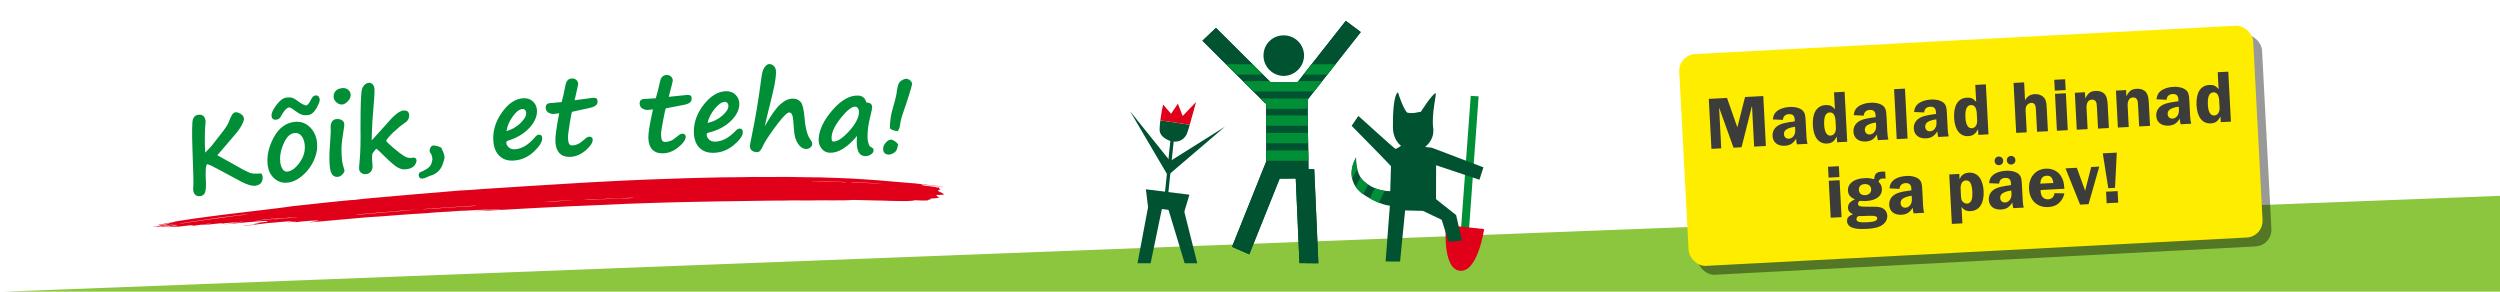 <?xml version="1.0" encoding="UTF-8"?>
<svg xmlns="http://www.w3.org/2000/svg" width="600" height="70" version="1.1" xmlns:xlink="http://www.w3.org/1999/xlink" viewBox="0 0 600 70">
  <!-- Generator: Adobe Illustrator 29.6.1, SVG Export Plug-In . SVG Version: 2.1.1 Build 9)  -->
  <defs>
    <style>
      .st0 {
        fill: #8cc63f;
      }

      .st1 {
        fill: #005230;
      }

      .st2 {
        fill: #008f36;
      }

      .st3 {
        fill: #fff;
      }

      .st4 {
        fill: #ffed00;
      }

      .st5 {
        fill: none;
      }

      .st6 {
        fill: #3c3c3b;
      }

      .st7 {
        clip-path: url(#clippath-1);
      }

      .st8 {
        mix-blend-mode: multiply;
        opacity: .4;
      }

      .st9 {
        isolation: isolate;
      }

      .st10 {
        fill: #e1001a;
      }

      .st11 {
        fill: #3c3c3b;
      }

      .st12 {
        clip-path: url(#clippath);
      }
    </style>
    <clipPath id="clippath">
      <path class="st5" d="M344.665,39.668l10.401,3.486.956-2.978-12.41-4.715-1.589-.167c.896-.743,2.266-2.275,1.944-4.564-.462-3.352.917-8.43.566-8.349-.84.202-3.521,4.455-3.521,4.455l-1.618.288s-.877.091-1.567-.056c-.698-.143-2.115-4.604-2.285-4.814-.27-.346-1.328.123-1.246,8.283.021,2.309.997,3.677,1.944,4.482,0,0-1.038.745-1.349.708-.24-.026-8.871-7.93-8.888-7.886-.021.048-1.55,2.094-1.61,2.369-.017.089,9.447,9.593,9.444,9.689-.078,2.705-.183,6-.183,6-1.546-.011-4.085-.377-6.35-2.4-2.056-1.844-1.85-5.683-1.85-5.683,0,0-3.683,5.678,2.518,9.352,2.517,1.497,4.325,2.069,5.6,2.211v.011l-.008-.011-1.019,13.374,3.474.043,1.207-12.277,4.291.113,4.491,2.138,1.634,5.24,3.224-.243-1.399-6.131-4.823-3.819.022-8.148Z"/>
    </clipPath>
    <clipPath id="clippath-1">
      <path class="st5" d="M314.037,40.606l-.234-16.668,12.786-16.243-3.459-2.646-11.723,14.633-6.513.007-13.06-12.998-3.253,3.08,15.297,15.227h0l.022,13.751-8.216,20.492,4.143,1.811,7.295-18.188,3.859-.009.89,20.294,4.543.043-.988-22.572-1.39-.013Z"/>
    </clipPath>
  </defs>
  <g class="st9">
    <g id="Layer_1">
      <rect class="st3" width="600" height="70"/>
      <polygon class="st0" points="600 47 600 70 1 70 600 47"/>
      <rect class="st8" x="406.174" y="11.678" width="137.935" height="50.897" rx="4" ry="4" transform="translate(-1.292 24.918) rotate(-3)"/>
      <rect class="st4" x="404.048" y="9.542" width="137.935" height="50.897" rx="4" ry="4" transform="translate(-1.183 24.804) rotate(-3)"/>
      <g>
        <path class="st6" d="M412.585,25.821l.513,9.781-2.356.123-.629-11.993,4.37-.229,2.479,7.064,1.854-7.292,4.368-.229.629,11.993-2.822.148-.513-9.781-2.508,9.939-1.925.101-3.46-9.626Z"/>
        <path class="st6" d="M431.271,34.649c-.139-.569-.162-.677-.187-1.144-.001-.018-.007-.126.006-.235-.803,1.215-1.483,1.646-2.76,1.714-1.689.088-2.838-.825-2.917-2.336-.065-1.259.587-2.229,1.838-2.782.688-.288,1.507-.476,3.495-.742l-.026-.503c-.046-.863-.5-1.272-1.381-1.227-.863.046-1.379.523-1.442,1.374l-2.421-.107c.129-.963.374-1.463.908-1.922.742-.635,1.823-.998,3.117-1.065,1.438-.075,2.63.276,3.241.947.403.467.535.928.604,2.24l.21,4.011q.056,1.061.248,1.645l-2.534.133ZM430.813,30.418c-.805.132-1.125.203-1.566.389-.759.291-1.132.762-1.098,1.409.035.665.51,1.109,1.175,1.075.935-.05,1.59-.949,1.531-2.064l-.042-.809Z"/>
        <path class="st6" d="M443.333,34.017l-2.429.127-.072-1.385c-.606,1.169-1.249,1.635-2.346,1.691-1.978.104-3.253-1.524-3.401-4.347-.157-3.003.94-4.772,3.062-4.884,1.006-.053,1.562.207,2.234,1l-.213-4.063,2.535-.133.629,11.993ZM440.528,29.007c-.073-1.385-.56-2.062-1.405-2.019-.988.053-1.423,1.05-1.32,3.009.089,1.691.623,2.601,1.522,2.553.826-.043,1.347-.81,1.29-1.889l-.087-1.654Z"/>
        <path class="st6" d="M450.684,33.631c-.139-.569-.162-.677-.187-1.144-.001-.018-.007-.126.005-.235-.802,1.215-1.482,1.646-2.759,1.714-1.69.088-2.838-.825-2.917-2.336-.065-1.259.587-2.229,1.838-2.782.688-.288,1.507-.476,3.495-.742l-.026-.503c-.046-.863-.5-1.272-1.381-1.227-.863.046-1.379.523-1.442,1.374l-2.422-.107c.13-.963.375-1.462.909-1.922.742-.635,1.822-.998,3.117-1.065,1.438-.075,2.63.276,3.241.947.403.467.534.928.604,2.24l.21,4.011q.056,1.061.249,1.645l-2.534.133ZM450.227,29.401c-.805.132-1.125.203-1.567.389-.759.291-1.131.763-1.097,1.41.035.665.509,1.108,1.174,1.074.936-.049,1.591-.949,1.532-2.064l-.042-.809Z"/>
        <path class="st6" d="M454.582,21.401l2.608-.137.629,11.993-2.608.137-.629-11.993Z"/>
        <path class="st6" d="M465.171,32.872c-.138-.569-.161-.677-.186-1.144-.001-.018-.007-.126.005-.235-.802,1.215-1.482,1.646-2.759,1.713-1.69.089-2.839-.824-2.918-2.335-.065-1.259.587-2.229,1.839-2.782.688-.288,1.507-.477,3.495-.743l-.026-.503c-.046-.863-.501-1.271-1.381-1.226-.863.045-1.379.522-1.442,1.374l-2.422-.108c.13-.962.374-1.462.909-1.922.742-.634,1.822-.997,3.116-1.065,1.438-.075,2.631.276,3.242.947.402.467.534.928.604,2.24l.21,4.011q.056,1.061.249,1.646l-2.535.133ZM464.715,28.641c-.805.133-1.126.203-1.567.389-.759.292-1.131.763-1.097,1.41.035.665.509,1.109,1.174,1.074.936-.049,1.591-.949,1.532-2.064l-.042-.809Z"/>
        <path class="st6" d="M477.233,32.24l-2.428.128-.073-1.385c-.605,1.168-1.248,1.634-2.346,1.691-1.978.104-3.252-1.524-3.4-4.347-.157-3.003.939-4.773,3.062-4.885,1.007-.053,1.562.207,2.234,1l-.213-4.063,2.535-.133.629,11.993ZM474.429,27.23c-.073-1.385-.559-2.062-1.404-2.018-.989.052-1.424,1.049-1.321,3.008.089,1.691.623,2.601,1.522,2.554.827-.044,1.347-.811,1.29-1.89l-.087-1.654Z"/>
        <path class="st6" d="M486.016,24.1c.42-.924,1.239-1.454,2.354-1.513.827-.043,1.618.239,2.113.755.477.479.65,1.047.715,2.287l.308,5.862-2.607.137-.262-4.999c-.058-1.096-.127-1.381-.376-1.655-.19-.208-.448-.302-.755-.286-.467.024-.938.32-1.151.728-.18.335-.234.662-.198,1.345l.262,4.999-2.536.133-.629-11.993,2.536-.133.228,4.334Z"/>
        <path class="st6" d="M495.764,21.623l-2.608.137-.137-2.607,2.608-.137.137,2.607ZM496.268,31.243l-2.608.137-.465-8.864,2.608-.137.465,8.864Z"/>
        <path class="st6" d="M503.529,30.862l-.261-4.98c-.05-.935-.077-1.149-.237-1.448-.181-.351-.535-.549-.984-.525-.898.047-1.346.792-1.276,2.104l.261,4.98-2.607.137-.465-8.864,2.427-.127.078,1.493c.688-1.336,1.261-1.743,2.502-1.809.898-.047,1.671.219,2.15.753.44.5.657,1.209.724,2.468l.298,5.682-2.608.137Z"/>
        <path class="st6" d="M513.399,30.344l-.261-4.98c-.05-.935-.079-1.149-.239-1.448-.181-.35-.534-.549-.984-.525-.899.048-1.346.793-1.276,2.105l.261,4.98-2.607.137-.465-8.864,2.427-.128.078,1.493c.688-1.335,1.262-1.743,2.502-1.809.898-.047,1.671.219,2.149.753.441.5.658,1.21.725,2.469l.298,5.682-2.606.136Z"/>
        <path class="st6" d="M523.357,29.823c-.139-.569-.162-.677-.187-1.144-.001-.018-.007-.126.005-.235-.802,1.215-1.482,1.646-2.759,1.713-1.69.089-2.838-.824-2.917-2.335-.065-1.259.587-2.229,1.838-2.782.688-.288,1.507-.476,3.495-.742l-.026-.503c-.046-.863-.5-1.272-1.381-1.227-.863.045-1.379.522-1.442,1.374l-2.422-.108c.13-.962.375-1.462.909-1.922.742-.634,1.822-.997,3.116-1.065,1.438-.075,2.631.277,3.242.948.402.466.534.928.604,2.24l.21,4.011q.056,1.061.249,1.645l-2.534.133ZM522.9,25.592c-.805.132-1.125.202-1.567.388-.759.292-1.131.763-1.097,1.41.035.665.509,1.109,1.174,1.074.936-.049,1.591-.948,1.532-2.063l-.042-.809Z"/>
        <path class="st6" d="M535.419,29.191l-2.428.127-.073-1.385c-.606,1.169-1.249,1.634-2.346,1.691-1.979.104-3.253-1.524-3.401-4.347-.157-3.003.939-4.773,3.062-4.885,1.007-.053,1.562.207,2.234,1.001l-.213-4.063,2.536-.133.629,11.993ZM532.613,24.181c-.072-1.385-.559-2.062-1.404-2.019-.989.052-1.423,1.049-1.32,3.008.089,1.691.622,2.601,1.521,2.554.827-.043,1.346-.81,1.29-1.889l-.087-1.654Z"/>
        <path class="st11" d="M441.467,42.493l-2.607.137-.137-2.606,2.607-.137.137,2.606ZM441.972,52.113l-2.607.137-.465-8.865,2.607-.137.465,8.865Z"/>
        <path class="st11" d="M452.537,42.868c-.344-.036-.489-.047-.704-.035-.575.03-.887.299-.969.809.573.601.755.988.79,1.653.09,1.726-1.349,2.829-3.848,2.96-.557.029-.936.013-1.444-.05-.332.216-.447.402-.433.689.032.611.38.719,2.236.712,2.218-.008,2.399,0,3.11.162.969.237,1.621.996,1.673,1.985.045.862-.397,1.697-1.146,2.205-.87.605-1.957.879-3.79.975-1.619.085-2.631.012-3.44-.289-.752-.248-1.253-.854-1.289-1.537-.042-.809.417-1.338,1.445-1.68-.832-.391-1.18-.822-1.216-1.523-.03-.575.229-1.13.679-1.479.278-.212.47-.331.997-.593-1.104-.43-1.624-1.069-1.677-2.075-.09-1.709,1.436-2.87,3.936-3.001.881-.046,1.37.001,2.356.255.128-1.341.558-1.76,1.924-1.831.27-.015.414-.004.724.033l.086,1.654ZM446.446,51.861c-.146-.028-.254-.022-.29-.021-.34.054-.628.411-.609.771.033.629.747.827,2.6.729,1.726-.09,2.414-.361,2.382-.973-.03-.575-.72-.665-3.47-.521l-.612.015ZM446.134,45.566c.044.846.609,1.32,1.491,1.274.917-.048,1.5-.619,1.458-1.429-.042-.791-.663-1.28-1.58-1.232-.899.047-1.412.578-1.369,1.387Z"/>
        <path class="st11" d="M459.265,51.206c-.139-.569-.162-.677-.187-1.144-.001-.018-.007-.126.005-.235-.802,1.215-1.482,1.646-2.759,1.714-1.689.088-2.838-.825-2.917-2.336-.066-1.259.586-2.229,1.837-2.782.688-.289,1.508-.476,3.495-.742l-.026-.504c-.045-.862-.498-1.272-1.38-1.227-.863.046-1.379.524-1.443,1.374l-2.42-.106c.129-.963.374-1.462.907-1.923.743-.635,1.824-.997,3.118-1.064,1.438-.075,2.629.276,3.241.947.403.466.535.928.604,2.24l.21,4.01q.056,1.062.248,1.646l-2.534.133ZM458.808,46.976c-.805.132-1.125.203-1.565.389-.76.291-1.133.763-1.099,1.41.034.665.509,1.108,1.174,1.074.935-.049,1.591-.949,1.532-2.064l-.042-.809Z"/>
        <path class="st11" d="M467.821,41.868l2.41-.126.067,1.296c.414-1.032,1.127-1.538,2.261-1.598,2.05-.107,3.361,1.536,3.511,4.396.153,2.913-.996,4.722-3.1,4.832-1.008.053-1.672-.255-2.2-1.039l.209,3.975-2.536.133-.622-11.868ZM470.618,46.716c.051.972.103,1.258.334,1.57.254.365.754.609,1.168.588.413-.021.777-.293.989-.719.231-.409.3-1.151.244-2.213-.097-1.852-.591-2.691-1.525-2.643-.863.045-1.346.828-1.278,2.104l.068,1.312Z"/>
        <path class="st11" d="M483.171,49.953c-.138-.569-.161-.677-.186-1.144-.001-.018-.007-.126.005-.235-.802,1.214-1.482,1.646-2.759,1.714-1.69.088-2.839-.825-2.918-2.336-.066-1.259.586-2.229,1.838-2.782.688-.289,1.508-.476,3.495-.742l-.026-.504c-.045-.862-.499-1.272-1.38-1.227-.863.046-1.379.524-1.443,1.374l-2.421-.106c.13-.963.374-1.462.908-1.923.743-.635,1.823-.997,3.117-1.064,1.438-.075,2.63.276,3.242.947.402.466.534.928.604,2.24l.21,4.01q.056,1.062.249,1.646l-2.535.133ZM480.771,38.576c.03.575-.396,1.03-.99,1.062s-1.047-.378-1.078-.972c-.031-.593.395-1.065.97-1.096.611-.032,1.066.395,1.099,1.006ZM482.715,45.723c-.805.132-1.126.203-1.566.389-.76.291-1.132.763-1.098,1.41.034.665.508,1.108,1.173,1.074.936-.049,1.592-.949,1.533-2.064l-.042-.809ZM483.702,38.423c.03.575-.397,1.03-.99,1.062-.594.03-1.047-.378-1.078-.972-.031-.593.395-1.066.97-1.096.611-.032,1.066.395,1.099,1.006Z"/>
        <path class="st11" d="M489.755,45.607c-.01.144.001.342.005.414.06,1.15.783,1.869,1.809,1.815.861-.045,1.377-.559,1.509-1.467l2.382.038c-.258.95-.468,1.376-.927,1.923-.73.867-1.663,1.295-2.958,1.363-2.626.138-4.464-1.588-4.606-4.303-.146-2.769,1.497-4.783,4.033-4.916,1.475-.077,2.843.571,3.569,1.687.566.854.785,1.583.885,3.146l-5.7.299ZM492.803,43.914c-.173-1.271-.634-1.789-1.586-1.739-.989.052-1.48.654-1.542,1.903l3.128-.164Z"/>
        <path class="st11" d="M501.254,49.006l-2.031.106-3.504-8.706,2.715-.143,2.002,5.522,1.45-5.703,1.942-.102-2.574,9.024Z"/>
        <path class="st11" d="M504.667,36.801l3.363-.177-.422,8.461-1.618.085-1.323-8.369ZM505.457,46.009l2.769-.145.146,2.769-2.769.145-.146-2.769Z"/>
      </g>
      <g>
        <path class="st10" d="M55.522,53.62c-1.007.156-3.005.324-1.787.228,3.18-.233,8.526-.864,10.404-.813l.041.156c-1.415.166-2.699.324-3.117.44.787-.067,1.741-.141.926.013-1.538.124-1.067.113-.868.203-.916.131-3.116.334-2.665.394,1.935-.245,3.872-.482,5.808-.712,1.657-.086,5.276-.53,5.885-.409.575.038-1.444.194-.864.229,1.449-.178,2.403-.194,1.379-.002,3.134-.353,5.305-.508,5.884-.38-.332.118-2.212.303-2.2.406,4.353-.389,8.58-.767,13.485-1.206,3.829-.195,10.42-.826,14.44-1.001,1.761-.171,2.953-.24,4.122-.301,1.171-.063,2.316-.122,3.99-.267,1.53.016,5.843-.367,6.796-.25,1.47-.112,2.912-.208,3.167-.128-2.315.119-4.772.308-6.743.517,9.668-.543,20.846-1.185,31.58-1.577,1.701-.079,3.361-.156,4.993-.233,1.629-.059,3.228-.115,4.803-.172,3.146-.123,6.195-.18,9.198-.26,1.502-.043,2.994-.063,4.482-.088,1.489-.027,2.973-.056,4.462-.084,2.974-.042,5.964-.085,9.027-.129,1.352-.046,3.446-.042,5.405-.05,2.098-.082,3.068-.043,6.302-.028.916-.02,1.94-.029,2.987-.038,1.046.004,2.116.009,3.128.014,2.021.006,3.806-.011,4.687-.108,1.609.037,3.288.075,4.913.114.814.018,1.614.033,2.385.049.771.025,1.511.048,2.21.072,2.795.076,4.905.054,5.36-.159,1.507.087,2.244.06,3.154.059-.273-.224,1.365-.251.506-.462,1.219-.011,1.671-.134,2.302-.23-.672-.214-.511-.421-.83-.631.675-.026,1.613-.014,1.841-.105.224-.38-2.538-.931-.759-1.192-.63-.213-.05-.243-.401-.472-.872-.053-.533-.115-.902-.164-1.451-.195-3.88-.395-3.165-.563,2.305.239,3.712.345,5.467.617-.728-.225-3.263-.471-5.456-.709-.506-.061-1.054-.12-1.625-.184-.571-.046-1.168-.095-1.767-.145-1.196-.097-2.407-.192-3.469-.292-2.156-.219-4.322-.359-6.644-.523-1.158-.075-2.358-.169-3.613-.224-1.255-.059-2.566-.111-3.955-.163-1.487-.017-2.131-.073-3.208-.106l-3.21-.029c-1.811-.048-3.396-.079-4.94-.085-1.542.011-3.042.018-4.684.029-.85-.02-1.979-.029-3.188-.016-1.208.02-2.497.039-3.681.059-1.477.01-2.839.021-4.148.039-1.302.029-2.557.055-3.809.087-1.253.031-2.511.06-3.831.093-1.318.043-2.7.09-4.204.141-3.772.1-7.624.281-11.5.444-1.933.102-3.874.2-5.812.301-.967.051-1.935.104-2.902.154-.965.056-1.926.114-2.887.171-7.683.439-15.164.955-21.931,1.375-2.676.24-4.124.289-5.899.393-8.451.671-15.569,1.319-22.618,1.945-1.381.119-1.634.201-2.694.31-.959-.01-4.186.397-5.877.531-3.987.435-5.894.64-9.004.975-.873.148-2.558.332-3.578.483-9.272,1.113-17.635,2.042-24.642,3.206.224.168-4.219.672-3.951.844,1.301-.142,2.252-.408,2.688-.38.346.07-1.546.295-2.201.439.2.077-1.882.33-1.753.414,2.153-.298,4.32-.584,5.853-.733-1.471.211-3.64.582-4.926.694-.344.195,2.259-.25,2.293-.136-.613.088-.985.128-1.351.16-.396.172,1.941-.244,2.264-.224,1.75-.286,1.184-.078,1.823-.125-.737.044-2.311.293-2.672.404.849-.029,2.513-.232,2.753-.126,1.35-.158,3.246-.421,3.605-.364.396.038-.606.165-.402.213,1.047-.166,3.977-.603,4.915-.649-.52.104-1.569.242-2.673.383.361.122,3.476-.324,4.972-.425.09.035-.128.135.482.066.332-.117,1.577-.147,2.251-.224-.236.142,2.67-.332,2.268-.156-1.373.149-1.303.215-2.675.368M140.026,48.008c.405-.062,1.284-.122,2.13-.161.847-.036,1.662-.052,1.938-.043,1.099-.099,2.279-.137,4.067-.189,2.228-.123,3.063-.144,4.066-.167-.326.132-2.533.129-3.612.175-1.976.11-3.168.16-4.345.203-1.176.043-2.335.077-4.244.182M137.758,48.054c-1.101.105-2.125.158-3.265.204-1.14.051-2.397.105-3.96.208,1.336-.139,2.321-.194,3.385-.242,1.063-.042,2.201-.07,3.839-.169M114.264,49.386c-.298.025-.597.05-.897.074-2.13.117-4.422.289-6.329.389-1.675.127-1.179.086-3.152.248-.124-.075-2.539.225-2.273.085,2.015-.154,3.978-.287,5.922-.413,1.946-.126,3.873-.259,5.817-.371.766-.073.854-.045.912-.011M100.259,50.278c-1.099.11-2.275.21-3.494.316-1.217.103-2.48.208-3.759.316-2.558.204-5.172.428-7.602.653.162-.122,2.128-.238,3.139-.326,1.672-.176,2.846-.258,4.054-.344,3.188-.32,5.005-.407,7.661-.614M71.278,52.099c-.142.152-2.067.15-4.038.439-.306-.007-.973.054-1.806.15.923-.242,2.998-.25,3.582-.421,1.06-.115.86.009,2.262-.168M61.336,52.895c2.054-.152,2.641-.229,5.843-.604-.768.207-1.996.247-3.569.488-.458-.018-2.252.218-2.275.116M204.316,43.778c-.215-.058.235-.067.859-.039.621.026,1.415.071,1.888.079,1.549.07,2.624.154,4.573.213-.583.079-4.743-.2-7.32-.254M194.259,43.548c.897-.01,1.706-.014,2.467-.016.762.003,1.476.025,2.182.041,1.416.037,2.803.076,4.497.121-.051.023-1.515.058-1.374-.002-2.271-.015-5.162-.134-7.771-.144M43.039,53.7c.334-.143,2.21-.367,3.107-.518,1.162-.198,4.528-.631,6.687-.974,2.584-.346,4.594-.569,6.729-.815-.772.204-1.96.245-4.024.533-4.347.581-8.227,1.153-12.5,1.773"/>
        <g>
          <path class="st2" d="M56.298,32.438l-4.133,4.823,5.763,3.214c.469.265.921.494,1.355.688l.64.306c.486.203,1.435.257,2.845.162.145.311.228.54.249.689.08.574-.02,1.069-.301,1.485-.281.416-.746.67-1.394.761-.848.118-2.051-.239-3.608-1.073l-5.333-2.867c-1.212-.67-2.092-1.081-2.639-1.233-.359.16-.467,1.604-.324,4.33.05,1.087-.015,1.895-.196,2.424-.18.529-.557.835-1.131.915-.482.066-.873-.025-1.17-.275-.298-.251-.479-.605-.542-1.062-.028-.2-.026-.488.006-.865.077-.842.014-3.783-.189-8.823-.144-4.252-.112-6.709.097-7.369.208-.66.625-1.034,1.249-1.121,1.047-.146,1.652.362,1.815,1.526-.225,2.218-.259,4.736-.103,7.554,1.057-1.054,1.803-1.899,2.24-2.537.172-.228.388-.503.647-.828.505-.63,1.034-1.306,1.586-2.026.552-.722.941-1.369,1.166-1.943.317-.823.587-1.41.81-1.759.223-.35.488-.545.795-.588.349-.049.762.071,1.239.36.477.29.746.651.806,1.083.045.324-.111.84-.471,1.547-.359.707-.95,1.542-1.774,2.505Z"/>
          <path class="st2" d="M76.081,35.917c-.317,2.019-1.174,3.793-2.57,5.323-1.397,1.53-2.875,2.392-4.433,2.585-1.233.152-2.305-.174-3.217-.979-.912-.805-1.449-1.865-1.612-3.182-.266-2.149.206-4.356,1.414-6.621,1.209-2.264,2.859-3.525,4.95-3.784,1.425-.176,2.644.208,3.657,1.152,1.014.945,1.61,2.146,1.791,3.604.078.634.084,1.263.018,1.889l.001.013ZM72.175,27.416c-.229-.073-.58-.279-1.053-.618l-.306-.216c-.109-.062-.225-.146-.348-.249-.514-.393-.887-.575-1.121-.546-.425.052-.911.497-1.459,1.335l.011-.015c-.421.771-.724,1.226-.91,1.362-.186.138-.408.223-.667.254-.683.085-1.066-.206-1.148-.873-.081-.649.304-1.528,1.152-2.636.848-1.107,1.639-1.706,2.373-1.797.616-.076,1.099-.058,1.447.056s.714.32,1.098.619c.627.489,1.137.817,1.53.984.393.167.623.247.689.238.283-.035.581-.334.892-.896.15-.289.271-.508.363-.654.042-.064.081-.133.114-.204.239-.394.508-.609.808-.646.642-.08,1.006.234,1.094.942.049.393-.212,1.093-.78,2.102-.569,1.01-1.237,1.562-2.003,1.656-.733.091-1.325.024-1.776-.199ZM69.094,32.772c-.52.589-.988,1.484-1.406,2.686-.418,1.203-.557,2.374-.415,3.516.085.691.283,1.247.593,1.665.31.419.673.603,1.089.551,1.033-.128,2.032-.873,2.997-2.236.965-1.362,1.354-2.807,1.165-4.331-.106-.858-.375-1.542-.806-2.051-.431-.51-.971-.724-1.621-.644-.617.076-1.145.357-1.583.843l-.012.002Z"/>
          <path class="st2" d="M79.266,33.574l.001.013c.095-1.548.13-2.431.106-2.647-.07-.617.007-1.15.231-1.598.224-.448.578-.699,1.062-.754.567-.064,1.024.02,1.372.25.347.231.54.514.577.848.038.334-.039,1.039-.229,2.117l-.044.283c-.276,1.662-.403,3.007-.38,4.035s.07,1.855.141,2.48c.058.509.222,1.179.494,2.01.042.147.068.271.08.371.022.192-.13.472-.457.838-.326.366-.698.573-1.115.62-1.101.125-1.746-.647-1.935-2.315-.16-1.418-.155-3.168.015-5.249.032-.459.06-.894.081-1.302ZM84.146,22.605c.067.593-.141,1.142-.625,1.648s-.921.782-1.313.826c-.5.057-.968-.102-1.403-.475s-.676-.769-.723-1.186c-.068-.601.069-1.108.411-1.522.342-.415.871-.663,1.589-.744.559-.062,1.03.051,1.414.341.383.291.601.661.651,1.111Z"/>
          <path class="st2" d="M97.085,29.516l.013-.001-.022.027c-.458.316-.826.59-1.106.821-.521.433-1.043.896-1.567,1.388-.601.567-1.046,1.039-1.337,1.414-.247.312-.363.535-.35.669.015.15.563.688,1.645,1.61,1.081.924,1.93,1.578,2.547,1.962.617.385,1.206.549,1.765.491l.55-.068c.2-.021.367.024.5.133s.212.284.237.526c.035.343-.138.761-.518,1.255-.38.494-1.088.795-2.124.899-.61.062-1.25-.098-1.922-.481-.672-.383-1.735-1.293-3.189-2.731-1.164-1.156-1.792-1.729-1.884-1.72-.059.006-.219.174-.48.504-.262.331-.431.58-.506.748l.001.013c-.071.708-.05,1.621.064,2.74.057.56-.062,1.031-.356,1.416-.294.384-.679.601-1.155.649-.493.05-.892-.051-1.195-.303-.304-.252-.471-.52-.5-.804-.031-.301.006-.971.112-2.011.199-2.021.27-4.682.212-7.983.001-2.642.027-4.705.079-6.191s.133-2.465.246-2.937c.112-.471.322-.859.628-1.165.307-.306.652-.478,1.036-.517.367-.038.677.085.93.367s.401.641.445,1.075c.055.543-.08,2.7-.404,6.471l-.134,1.672.013-.001c-.122,2.451-.168,3.865-.138,4.241l3.492-3.874c1.77-2.096,3.114-3.19,4.033-3.283.885-.091,1.364.22,1.436.93.09.885-.275,1.567-1.095,2.048Z"/>
          <path class="st2" d="M100.726,41.376c.378-.102.91-.358,1.593-.771.684-.412,1.099-.896,1.247-1.453s.22-.849.218-.873c-.065-.719-.192-1.192-.381-1.42-.181-.228-.28-.438-.297-.63-.021-.234.047-.504.205-.81.158-.305.375-.47.651-.495.284-.025.667.037,1.148.187.481.15.764.296.849.436.084.14.22.452.407.937.188.484.298.915.332,1.291.015.159-.116.651-.391,1.478-.275.825-.674,1.469-1.197,1.929-.523.461-1.056.767-1.599.917-.107.026-.189.051-.247.072-.914.429-1.533.657-1.859.688-.552.05-.855-.23-.911-.841-.02-.218.058-.431.232-.641Z"/>
          <path class="st2" d="M130.128,33.117c.059.871-.604,1.961-1.989,3.27-1.384,1.31-2.998,2.025-4.841,2.149-1.416.095-2.56-.276-3.432-1.113-.872-.838-1.362-2.053-1.469-3.644-.158-2.346.524-4.6,2.045-6.764,1.521-2.163,3.223-3.309,5.108-3.436.938-.062,1.711.185,2.321.74.609.557.942,1.245.997,2.066.098,1.457-.508,2.893-1.818,4.306-1.311,1.413-3.042,2.444-5.194,3.094-.247.076-.363.235-.346.478.027.402.23.773.611,1.114s.868.49,1.463.451c1.684-.113,3.296-1.093,4.838-2.938.296-.355.595-.544.896-.564.503-.034.773.23.811.791ZM121.548,31.459c1.306-.357,2.434-1.001,3.385-1.932.951-.931,1.403-1.747,1.356-2.451-.019-.276-.112-.504-.279-.682-.168-.178-.373-.259-.616-.242-.729.049-1.501.639-2.317,1.771s-1.326,2.311-1.529,3.536Z"/>
          <path class="st2" d="M137.291,26.835c-.076.004-.264.951-.565,2.842-.301,1.89-.441,3.032-.421,3.426.036.688.134,1.164.295,1.429s.409.389.745.371c.469-.024.916-.129,1.339-.315.423-.186.972-.582,1.647-1.188.417-.383.777-.583,1.079-.599.243-.013.441.047.596.178.154.131.235.288.245.473.038.737-.514,1.604-1.656,2.602-1.142.996-2.375,1.529-3.7,1.598-1.107.058-1.968-.226-2.585-.85-.617-.623-.957-1.547-1.021-2.771-.059-1.132.248-3.413.918-6.844-.534.087-.905.135-1.115.146l-.264.014c-.386.021-.785-.085-1.196-.315-.411-.231-.631-.623-.66-1.177-.037-.704.343-1.077,1.14-1.118l2.686-.24c.299-1.032.604-2.381.912-4.045.182-1.035.688-1.574,1.518-1.617.461-.023.829.099,1.104.365.274.268.42.573.438.917.007.134-.282,1.448-.867,3.941,2.654-.373,4.11-.566,4.371-.58.444-.023.741.026.89.149.149.122.234.368.253.737.039.746-.57,1.252-1.825,1.52l-4.301.954Z"/>
          <path class="st2" d="M159.809,26.001c-.076.002-.292.943-.646,2.823-.355,1.882-.528,3.019-.52,3.413.016.688.101,1.167.254,1.437.153.27.397.4.733.393.47-.011.919-.104,1.348-.276.428-.174.988-.555,1.68-1.142.428-.371.793-.56,1.095-.566.244-.006.44.059.59.193.15.136.227.296.231.48.017.738-.56,1.589-1.729,2.553-1.17.963-2.418,1.46-3.744,1.491-1.108.025-1.961-.282-2.56-.924-.599-.641-.912-1.574-.94-2.8-.026-1.133.345-3.404,1.115-6.814-.536.071-.909.108-1.118.113l-.265.007c-.386.009-.781-.108-1.186-.351-.405-.243-.613-.641-.626-1.195-.017-.705.374-1.066,1.171-1.085l2.692-.163c.329-1.023.671-2.362,1.028-4.017.211-1.029.732-1.554,1.563-1.573.461-.01.826.122,1.092.397s.404.585.412.929c.003.134-.324,1.439-.98,3.915,2.664-.297,4.125-.448,4.385-.454.445-.011.74.048.886.175s.223.374.231.744c.017.747-.605,1.235-1.868,1.466l-4.326.831Z"/>
          <path class="st2" d="M178.273,31.696c.004.873-.726,1.919-2.189,3.139-1.463,1.221-3.119,1.835-4.965,1.844-1.419.006-2.538-.436-3.356-1.326-.819-.89-1.231-2.133-1.239-3.728-.011-2.351.81-4.559,2.462-6.623,1.652-2.064,3.423-3.101,5.312-3.109.94-.005,1.697.29,2.271.883.574.594.862,1.302.866,2.124.007,1.461-.688,2.855-2.083,4.185-1.396,1.329-3.188,2.25-5.377,2.764-.251.061-.376.212-.375.455.002.403.182.786.541,1.15.358.363.835.544,1.432.541,1.688-.008,3.358-.885,5.012-2.63.317-.338.627-.507.93-.509.504-.002.757.278.759.841ZM169.813,29.506c1.325-.275,2.492-.848,3.5-1.717,1.007-.869,1.509-1.656,1.506-2.361-.001-.277-.08-.51-.236-.698s-.356-.281-.6-.28c-.73.003-1.538.544-2.423,1.623s-1.467,2.223-1.747,3.434Z"/>
          <path class="st2" d="M183.564,30.285c1.444-2.583,2.682-4.337,3.711-5.261,1.03-.925,2.062-1.377,3.094-1.356.713.014,1.302.271,1.767.771.464.5.786,1.785.963,3.854.073.984.175,1.779.306,2.387s.28,1.146.447,1.614c.167.47.41.913.729,1.331.245.332.365.649.359.951-.006.303-.156.576-.451.822s-.631.366-1.008.358c-.747-.015-1.402-.435-1.965-1.26-.563-.825-.886-1.957-.966-3.395-.1-1.757-.223-2.88-.369-3.37-.146-.49-.399-.738-.76-.745-.487-.01-1.452.943-2.896,2.858-1.444,1.916-2.488,3.451-3.132,4.605-.403.874-.713,1.438-.927,1.694-.215.257-.478.382-.789.375-.512-.01-.925-.144-1.239-.401-.314-.259-.467-.618-.458-1.08.004-.227.131-.934.381-2.121.944-4.49,1.739-9.273,2.384-14.35.158-1.223.433-2.062.824-2.521.391-.458.746-.685,1.065-.678.445.009.828.188,1.148.538.321.352.475.833.463,1.445-.018.94-.153,2.021-.403,3.241-.25,1.222-.713,3.169-1.387,5.843-.409,1.612-.708,2.896-.894,3.849Z"/>
          <path class="st2" d="M205.7,32.618c-2.353,2.799-4.555,4.146-6.609,4.042-.755-.038-1.39-.368-1.904-.991-.515-.623-.749-1.396-.703-2.317.112-2.222,1.221-4.539,3.326-6.95s4.165-3.565,6.177-3.464c1.023.051,1.667.601,1.934,1.648.964.048,1.428.441,1.391,1.18-.018.352-.142.984-.373,1.897-.423,1.71-.66,3.081-.712,4.112-.054,1.073-.019,1.831.105,2.274.125.443.217.734.278.872.06.138.254.29.582.458.327.176.484.407.469.691-.021.428-.255.773-.702,1.036-.446.264-.904.384-1.374.359-1.576-.079-2.205-1.695-1.886-4.849ZM205.297,25.601c-.847-.043-1.995.839-3.443,2.645-1.449,1.805-2.206,3.362-2.272,4.67-.035.688.09,1.038.375,1.053.989.05,2.251-.767,3.787-2.45,1.535-1.684,2.335-3.184,2.402-4.5.021-.419-.056-.757-.232-1.014s-.382-.392-.616-.403Z"/>
          <path class="st2" d="M213.221,37.107c-.921-.074-1.34-.622-1.257-1.643.031-.385.255-.813.672-1.285s.843-.69,1.278-.655c.284.023.629.189,1.034.5.404.311.599.562.583.755l-.188.768c-.12.547-.426.949-.918,1.209-.493.259-.894.376-1.203.352ZM215.469,31.476c-.837-.067-1.472-.291-1.904-.671-.003-1.643.25-3.311.757-5.005.56-1.833.878-3.214.953-4.144.007-.092.079-.438.216-1.037.137-.6.439-1.04.909-1.322.469-.282.858-.411,1.168-.387.334.027.645.177.931.448.285.271.416.554.393.847-.019.234-.258,1.089-.718,2.563s-.908,2.83-1.345,4.066c-.458,1.286-.726,2.321-.806,3.106-.065.593-.249,1.104-.553,1.534Z"/>
        </g>
      </g>
      <g>
        <g>
          <polygon class="st1" points="284.202 50.902 275.528 49.691 275.016 45.434 285.461 46.725 284.202 50.902"/>
          <polygon class="st1" points="279.24 49.524 280.047 49.614 281.695 33.872 280.889 33.783 279.24 49.524"/>
          <path class="st1" d="M278.479,28.895c-.102.785-.174,1.565-.174,2.198.001,2.157,2.976,2.86,2.976,2.86,2.093.302,3.049-.851,3.51-1.7.133-.245.424-1.178.754-2.314l-7.065-1.043Z"/>
          <polygon class="st1" points="280.499 41.926 280.754 38.716 293.975 30.418 280.499 41.926"/>
          <polygon class="st1" points="280.431 42.366 280.871 38.71 271.209 26.687 280.431 42.366"/>
          <path class="st10" d="M278.477,28.894l7.068,1.044c.669-2.309,1.502-5.468,1.502-5.468l-3.198,3.369-1.155-2.959-1.634,2.427-1.922-2.22s-.418,1.921-.661,3.808"/>
          <polygon class="st1" points="272.997 63.191 276.144 63.191 279.095 48.975 275.686 48.92 272.997 63.191"/>
          <polygon class="st1" points="280.125 49.3 284.325 63.191 287.347 63.191 283.948 49.672 280.125 49.3"/>
        </g>
        <g>
          <g>
            <polygon class="st2" points="354.87 23.127 352.327 58.313 350.427 57.889 352.98 23.006 354.87 23.127"/>
            <path class="st10" d="M356.196,54.982l-9.16-.982s-.989,10.518,3.327,10.984c4.315.456,5.833-10.002,5.833-10.002"/>
          </g>
          <g>
            <path class="st1" d="M344.665,39.656l10.401,3.483.956-2.979-12.41-4.715-1.589-.169c.896-.741,2.266-2.271,1.944-4.56-.462-3.351.917-8.431.566-8.35-.84.207-3.521,4.457-3.521,4.457l-1.618.289s-.877.092-1.567-.056c-.698-.147-2.281-4.565-2.285-4.817,0-.252-1.328.127-1.246,8.281.021,2.31.997,3.677,1.944,4.484,0,0-1.038.743-1.349.708-.24-.024-8.871-7.932-8.888-7.888-.021.051-1.61,2.372-1.61,2.372,0,0,9.447,9.59,9.444,9.685-.07,2.618-.183,6-.183,6-1.546-.009-4.085-.372-6.35-2.398-2.056-1.842-1.85-5.683-1.85-5.683,0,0-3.683,5.678,2.518,9.349,2.517,1.498,4.325,2.08,5.6,2.22h-.008l-1.019,13.373,3.474.036,1.207-12.276,4.291.111,4.491,2.141,1.634,5.241,3.224-.24-1.399-6.139-4.823-3.82.022-8.142Z"/>
            <g class="st12">
              <polygon class="st2" points="324.751 37.236 320.296 45.823 322.455 46.954 326.908 38.366 324.751 37.236"/>
              <polygon class="st2" points="327.319 40.971 323.23 48.974 325.384 50.098 329.477 42.103 327.319 40.971"/>
              <polygon class="st2" points="331.007 42.943 326.805 51.673 328.963 52.799 333.16 44.072 331.007 42.943"/>
            </g>
          </g>
        </g>
        <g>
          <g>
            <path class="st1" d="M314.037,40.606l-.234-16.668,12.786-16.243-3.601-2.694-11.721,14.895-6.373-.208-13.06-12.998-3.253,3.08,15.109,15.043.175-.166.034,14.101-8.216,20.492,4.143,1.811,7.295-18.188,3.859-.009.89,20.294,4.543.043-.988-22.572-1.39-.013Z"/>
            <path class="st1" d="M314.037,40.606l-.234-16.668,12.786-16.243-3.601-2.694-11.721,14.895-6.373-.208-13.06-12.998-3.253,3.08,15.109,15.043.175-.166.034,14.101-8.216,20.492,4.143,1.811,7.295-18.188,3.859-.009.89,20.294,4.543.043-.988-22.572-1.39-.013Z"/>
            <g class="st7">
              <rect class="st2" x="296.916" y="36.094" width="25.418" height="2.492"/>
              <rect class="st2" x="296.916" y="31.884" width="25.418" height="2.492"/>
              <rect class="st2" x="296.916" y="27.706" width="25.418" height="2.492"/>
              <rect class="st2" x="296.916" y="23.633" width="25.418" height="2.492"/>
              <rect class="st2" x="296.916" y="19.46" width="25.418" height="2.492"/>
              <rect class="st2" x="291.311" y="15.405" width="34.608" height="2.492"/>
            </g>
          </g>
          <path class="st1" d="M308.082,18.225c-2.67-.033-4.853-2.203-4.84-4.892-.026-2.685,2.143-4.869,4.815-4.843,2.703-.039,4.887,2.136,4.922,4.818-.021,2.69-2.194,4.871-4.897,4.917h0Z"/>
        </g>
      </g>
    </g>
  </g>
</svg>